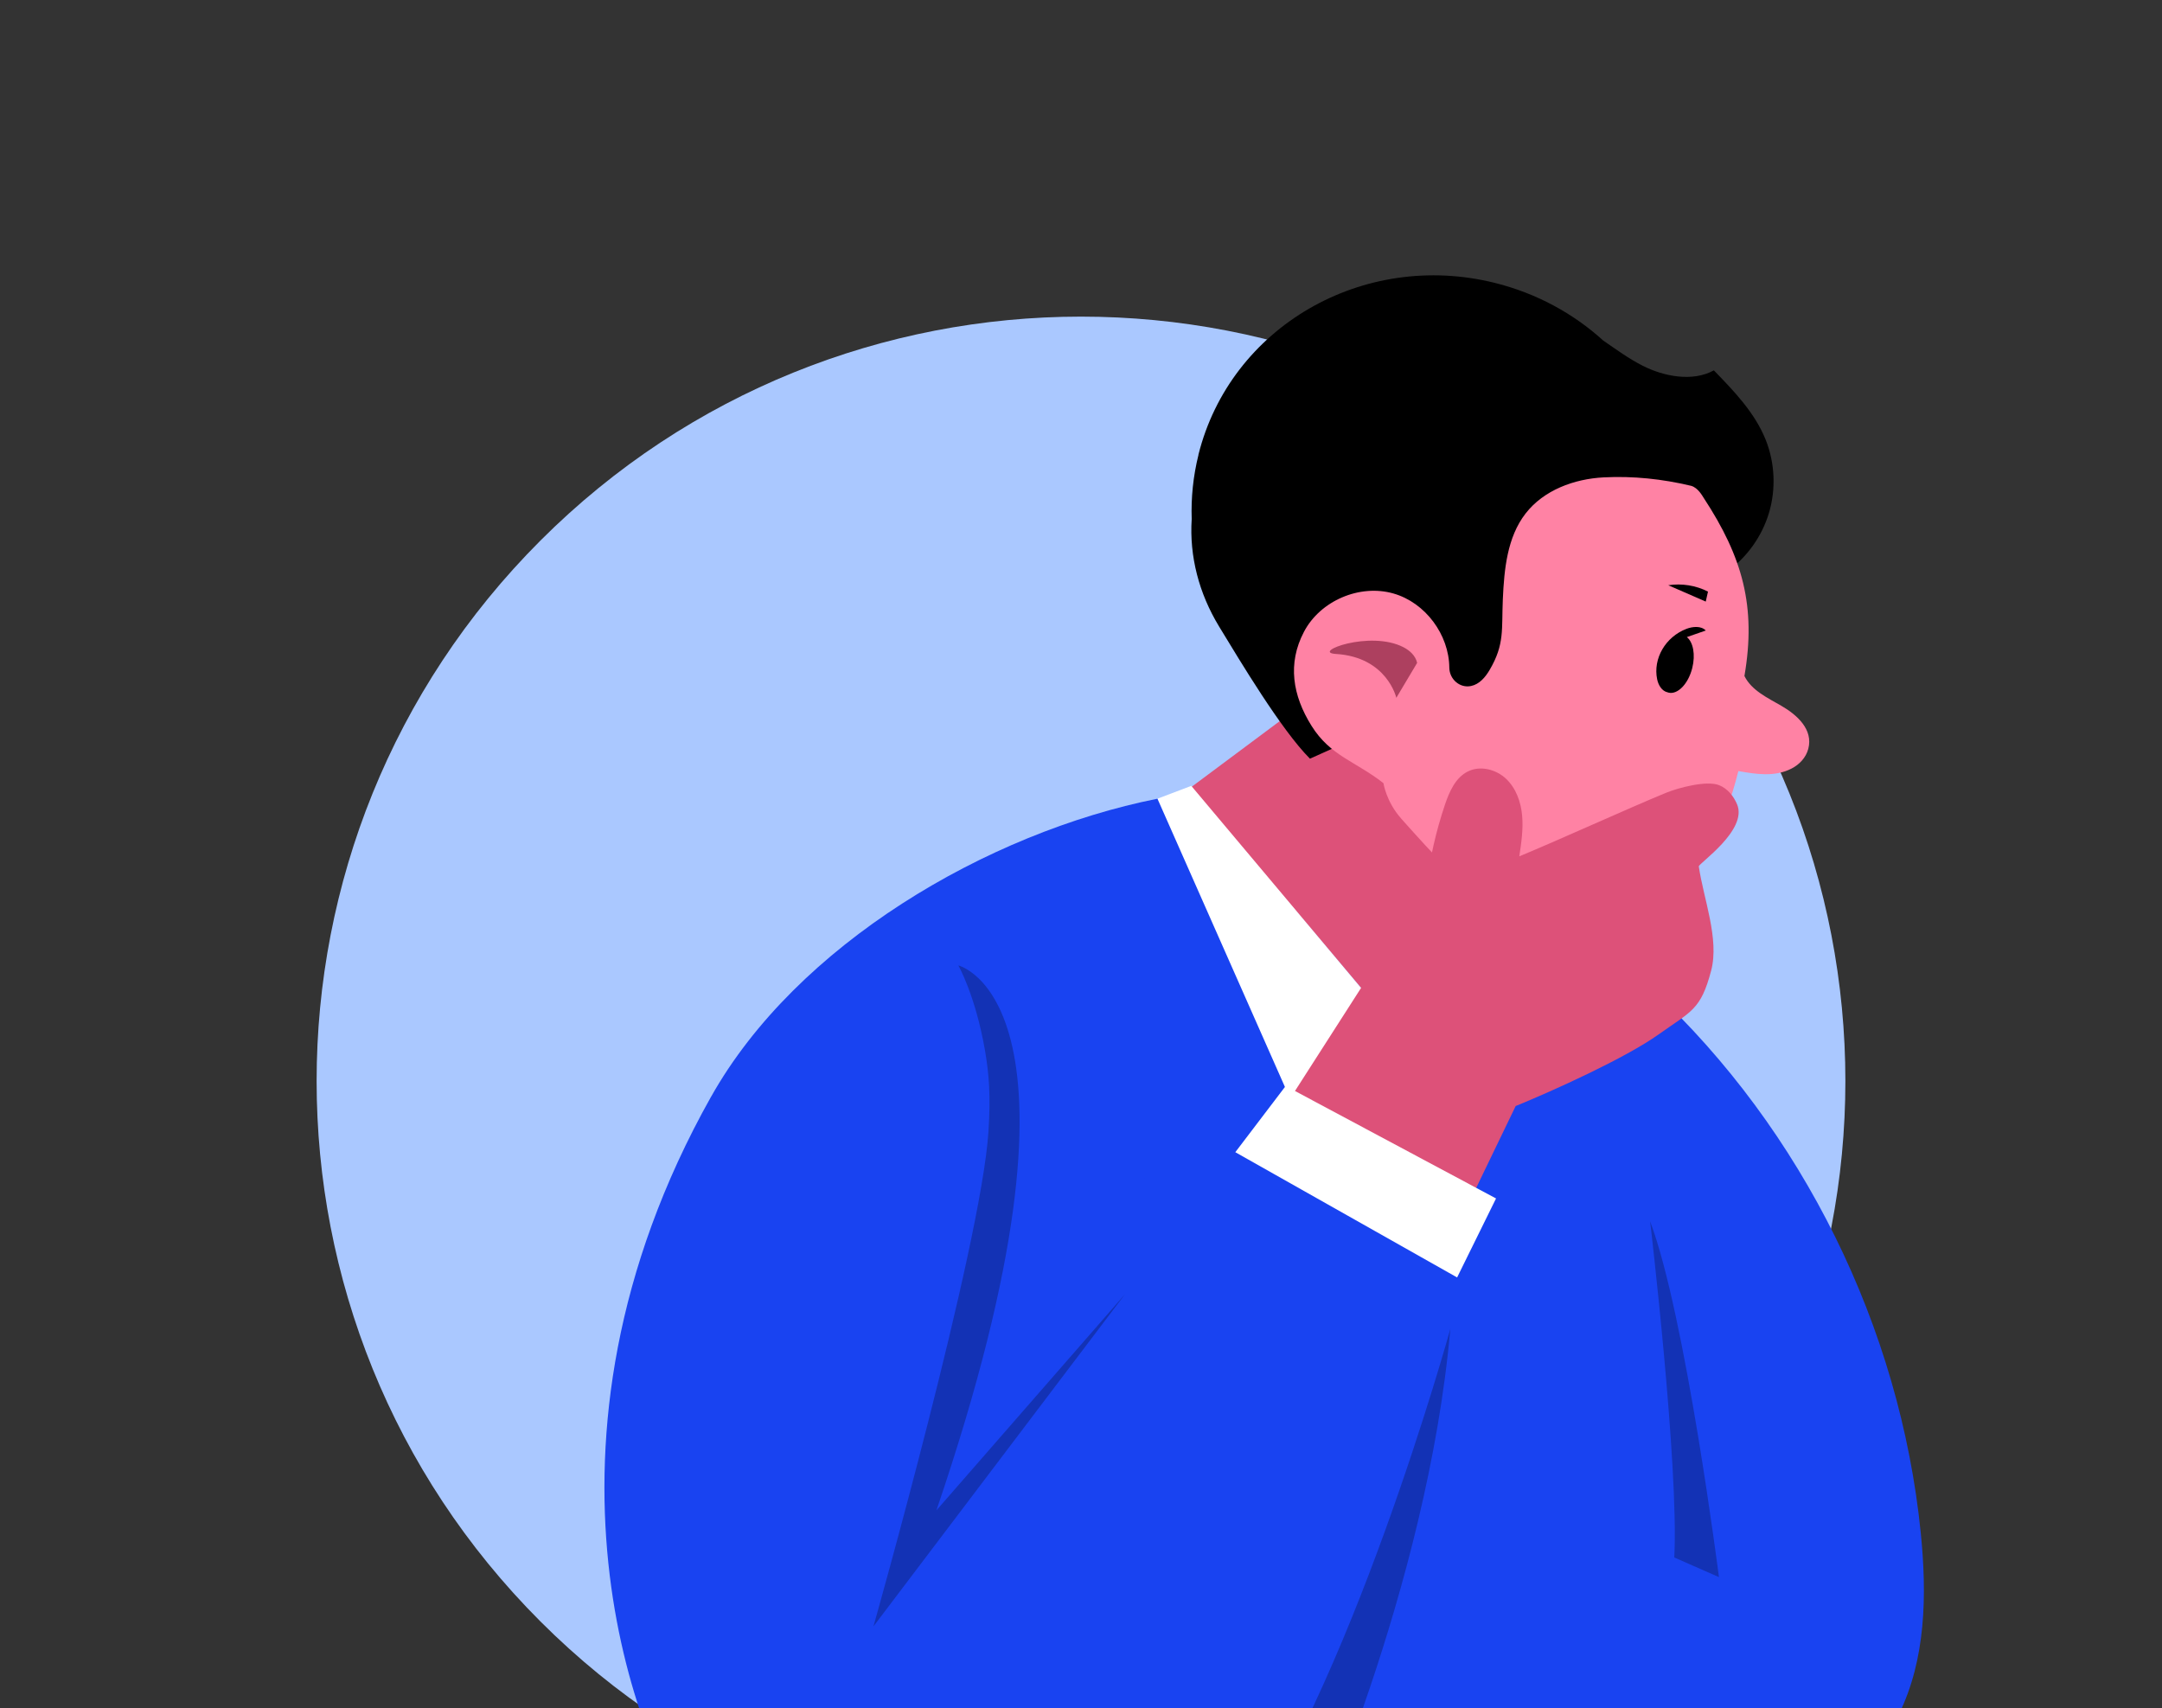 <svg width="448" height="354" viewBox="0 0 448 354" fill="none" xmlns="http://www.w3.org/2000/svg">
    <rect x="0" y="0" width="448" height="354" fill="#333333" stroke="none"/>
    <g clip-path="url(#clip0_4272_561)">
        <path d="M336 336C397.856 274.144 397.856 173.856 336 112C274.144 50.144 173.856 50.144 112 112C50.144 173.856 50.144 274.144 112 336C173.856 397.856 274.144 397.856 336 336Z" fill="#AAC8FF"/>
        <path d="M342.442 205.125C373.563 234.204 393.72 275.024 398.015 317.668C399.298 330.423 399.098 343.858 393.423 355.328C387.016 368.292 371.512 377.554 357.815 381.797C354.55 382.81 328.789 385.507 317.911 384.783C276.454 381.998 235.59 370.597 198.576 351.487" fill="#1943F1"/>
        <path d="M147.351 227.254C165.02 195.792 204.461 172.554 239.851 165.5L262.679 185.203L265.429 189.76L317.746 178.036C332.971 186.32 339.902 210.685 339.902 210.685C339.902 210.685 360.862 280.61 344.066 383.734C344.066 383.734 152.03 389.635 143.789 378.095C132.449 362.198 106.662 299.702 147.342 227.254H147.351Z" fill="#1943F1"/>
        <path d="M315.231 179.474L288.388 212.245L246.852 163.088L279.955 138.418" fill="#DD5179"/>
        <path d="M315.233 184.92L306.538 227.251L288.389 212.244L308.223 182.258" fill="white"/>
        <path d="M239.842 165.502L267.323 227.641L288.388 212.25L246.852 162.84" fill="white"/>
        <path d="M248.327 94.248C254.927 67.762 282.434 51.813 309.767 58.622C318.444 60.787 326.065 64.986 332.211 70.565C334.874 72.389 337.484 74.31 340.356 75.767C344.808 78.037 350.762 79.163 355.135 76.745C359.343 81.066 363.647 85.545 365.882 91.141C367.785 95.907 368.029 101.311 366.571 106.234C365.113 111.158 361.962 115.558 357.772 118.517L345.768 123.894C337.152 147.36 311.434 160.908 285.865 154.536C284.136 154.108 282.452 153.593 280.819 153.008L271.443 157.207C265.499 151.253 257.005 137.033 252.631 129.848C248.432 122.952 246.442 115.252 246.939 107.552C246.791 103.17 247.236 98.701 248.345 94.24L248.327 94.248Z" fill="black"/>
        <path d="M290.335 169.611C297.371 177.477 302.626 183.552 311.924 188.537C321.229 193.522 333.18 194.91 342.12 189.305C351.888 183.177 357.432 170.973 360.216 159.781C363.892 160.419 367.741 161.047 371.233 159.258C372.901 158.402 374.236 156.962 374.708 155.155C375.755 151.156 372.386 148.136 369.121 146.25C366.24 144.583 362.949 143.064 361.473 140.078C363.953 125.648 361.072 115.443 353.049 103.195C352.726 102.707 351.862 101.092 350.448 100.672C344.485 99.249 338.418 98.603 332.299 98.918C326.179 99.232 319.876 101.563 316.123 106.408C312.308 111.331 311.688 117.957 311.409 124.182C311.129 130.406 311.828 133.461 308.667 138.83C307.786 140.332 306.555 141.781 304.835 142.147C302.496 142.645 300.348 140.742 300.322 138.35C300.261 131.506 295.372 124.889 288.764 122.986C281.762 120.969 273.574 124.47 270.196 130.93C266.756 137.486 267.839 144.12 271.767 150.397C275.687 156.674 280.846 157.712 286.669 162.278C286.669 162.278 287.245 166.145 290.344 169.611H290.335Z" fill="#FF82A4"/>
        <path d="M276.804 135.507C271.619 135.193 283.832 130.505 290.815 134.11C292.099 134.774 293.312 135.839 293.653 137.358L289.34 144.595C289.34 144.595 287.428 136.153 276.804 135.507Z" fill="#AD405F"/>
        <path d="M349.54 132.012L353.46 130.651C352.508 129.647 350.753 129.813 349.47 130.301C345.114 131.969 342.504 136.456 343.386 140.751C343.621 141.903 344.328 143.204 345.577 143.466C345.629 143.483 345.681 143.509 345.734 143.518C347.637 143.99 349.845 141.702 350.666 138.411C351.356 135.644 350.849 133.051 349.54 132.012Z" fill="black"/>
        <path d="M345.698 121.268C348.492 120.841 351.407 121.303 353.922 122.587L353.459 124.656L345.689 121.268H345.698Z" fill="black"/>
        <path d="M298.428 220.548L295.355 235.755H278.044L274.988 222.041L288.388 212.246L298.428 220.548Z" fill="#FFEB01"/>
        <path d="M295.353 235.754H278.042L277.248 246.587L295.353 235.754Z" fill="#EDB901"/>
        <path d="M295.573 183.592C296.28 177.882 297.563 172.252 299.396 166.796C300.322 164.046 301.605 161.104 304.206 159.838C306.755 158.59 309.994 159.419 312.063 161.357C314.132 163.295 315.153 166.158 315.406 168.978C315.668 171.807 315.241 174.644 314.822 177.446C322.574 174.251 337.397 167.503 345.149 164.308C347.724 163.243 353.669 161.654 356.253 162.71C357.973 163.409 359.238 164.962 359.954 166.674C362.198 172.034 351.932 178.947 352.019 179.532C353.005 186.289 356.305 194.547 354.577 201.13C352.429 209.266 350.526 209.484 343.665 214.364C336.803 219.244 321.858 226.009 314.071 229.187L304.713 248.584L267.323 227.651L295.573 183.6V183.592Z" fill="#DD5179"/>
        <path d="M252.78 230.539C218.69 258.02 191.122 293.541 172.955 333.384C169.437 341.101 169.481 341.651 170.546 350.066C171.489 357.504 175.766 364.208 181.17 369.394C194.168 381.86 213.81 386.207 231.427 382.445C249.043 378.682 264.556 367.482 275.555 353.218C286.555 338.953 290.029 329.534 294.036 311.97C298.043 294.406 299.414 276.361 300.531 258.387" fill="#1943F1"/>
        <path d="M255.975 238.75L301.937 264.703L310.003 248.335L266.407 225.035L255.975 238.75Z" fill="white"/>
        <path d="M198.585 200.051C198.585 200.051 229.96 207.532 194.037 312.97L233.103 268.195L180.995 337.003C180.995 337.003 203.256 258.278 204.818 234.568C205.316 226.999 204.932 222.434 204.094 217.606C202.121 206.24 198.585 200.051 198.585 200.051Z" fill="#1332B5"/>
        <path d="M341.928 253.059C341.928 253.059 347.916 303.665 346.939 322.73L356.192 326.798C356.192 326.798 349.269 272.535 341.928 253.067V253.059Z" fill="#1332B5"/>
        <path d="M300.531 275.371C300.531 275.371 279.571 351.232 254.718 383.742H270.693C270.693 383.742 295.747 329.478 300.531 275.371Z" fill="#1332B5"/>
    </g>
    <defs>
        <clipPath id="clip0_4272_561">
            <rect width="448" height="354" fill="white"/>
        </clipPath>
    </defs>
</svg>
